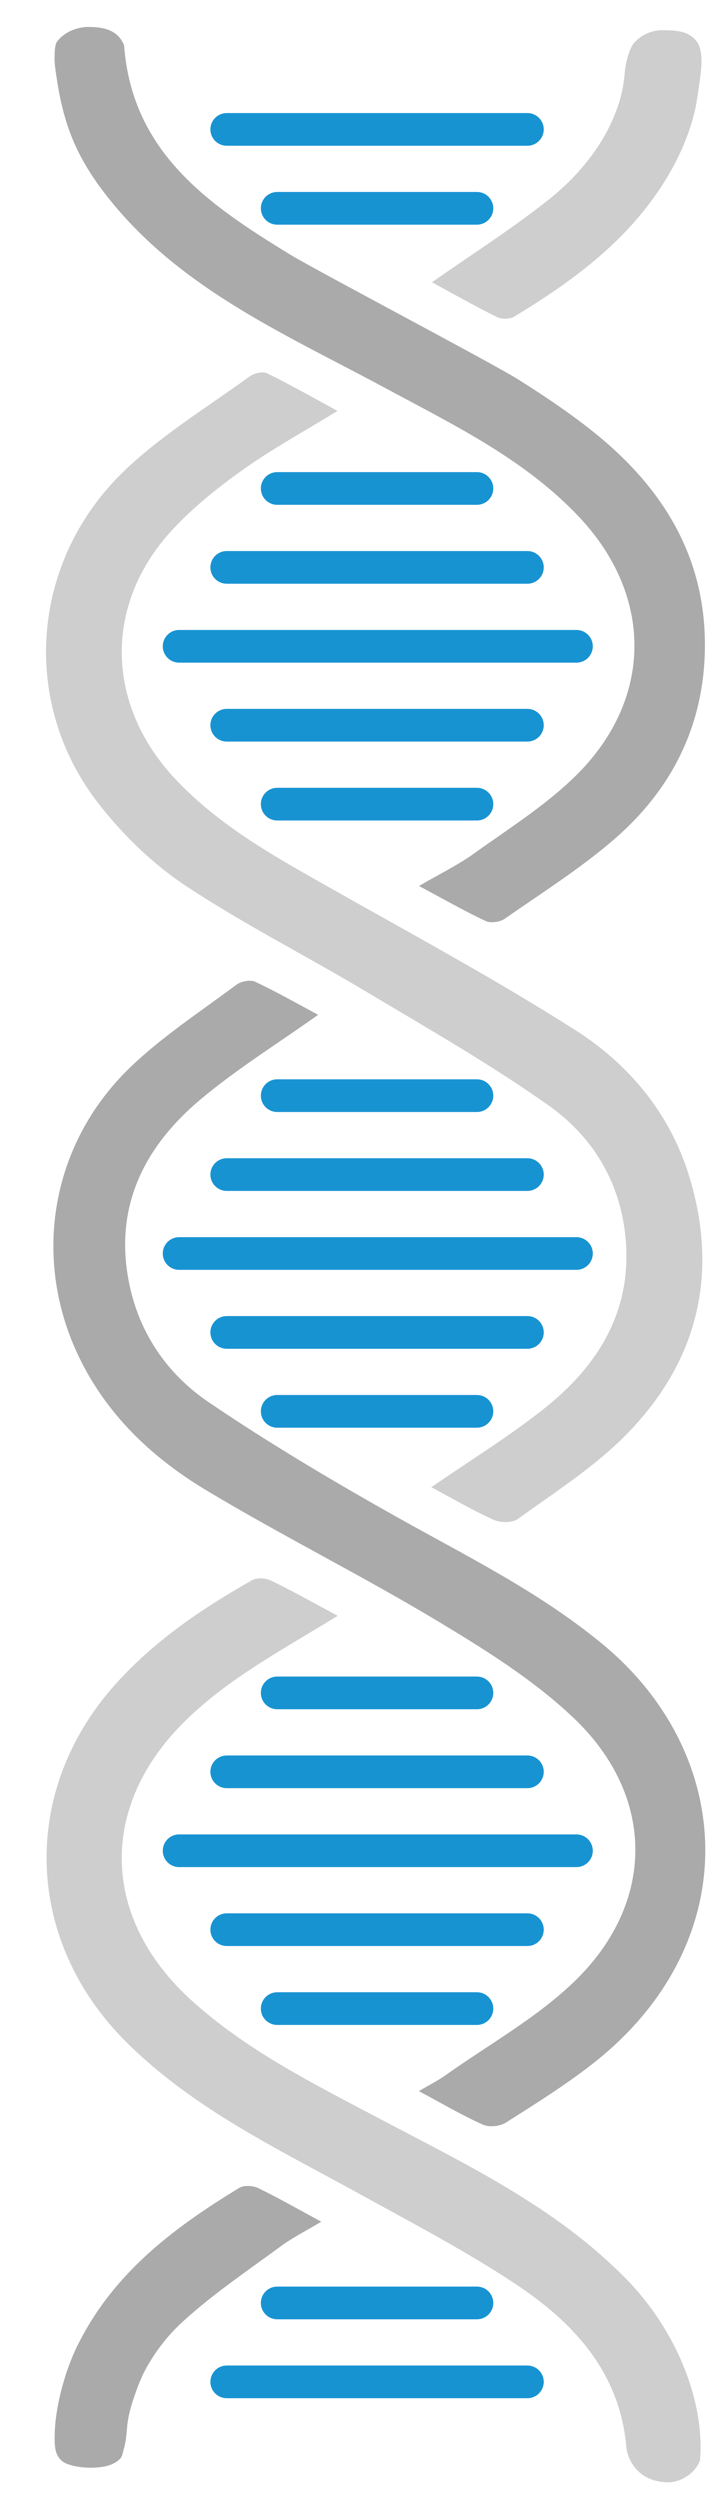 <?xml version="1.0" encoding="utf-8"?>
<!DOCTYPE svg PUBLIC "-//W3C//DTD SVG 1.1//EN" "http://www.w3.org/Graphics/SVG/1.1/DTD/svg11.dtd">
<svg version="1.1" xmlns="http://www.w3.org/2000/svg" xmlns:xlink="http://www.w3.org/1999/xlink" x="0px" y="0px"
	 width="170px" height="586px" viewBox="0 0 170 586" enable-background="new 0 0 170 586" xml:space="preserve">
<path fill-rule="evenodd" clip-rule="evenodd" fill="#1893D2" d="M115.667,188.5c0,2.117-1.716,3.833-3.833,3.833H64.999
	c-2.117,0-3.833-1.716-3.833-3.833l0,0c0-2.117,1.716-3.833,3.833-3.833h46.835C113.951,184.667,115.667,186.383,115.667,188.5
	L115.667,188.5z"/>
<path fill-rule="evenodd" clip-rule="evenodd" fill="#1893D2" d="M139,151.5c0,2.117-1.716,3.833-3.833,3.833H41.999
	c-2.117,0-3.833-1.716-3.833-3.833l0,0c0-2.117,1.716-3.833,3.833-3.833h93.168C137.284,147.667,139,149.383,139,151.5L139,151.5z"
	/>
<path fill-rule="evenodd" clip-rule="evenodd" fill="#1893D2" d="M127.5,133c0,2.117-1.716,3.833-3.833,3.833H53.166
	c-2.117,0-3.833-1.716-3.833-3.833l0,0c0-2.116,1.716-3.833,3.833-3.833h70.501C125.784,129.167,127.5,130.884,127.5,133L127.5,133z
	"/>
<path fill-rule="evenodd" clip-rule="evenodd" fill="#1893D2" d="M115.667,114.5c0,2.117-1.716,3.833-3.833,3.833H64.999
	c-2.117,0-3.833-1.716-3.833-3.833l0,0c0-2.117,1.716-3.833,3.833-3.833h46.835C113.951,110.667,115.667,112.383,115.667,114.5
	L115.667,114.5z"/>
<path fill-rule="evenodd" clip-rule="evenodd" fill="#CECECE" d="M101.142,348.617c9.244-6.389,18.353-11.964,26.634-18.574
	c12.902-10.299,20.75-23.389,18.819-40.721c-1.414-12.7-7.868-23.037-17.856-30.119c-13.666-9.69-28.303-18.038-42.707-26.653
	c-14.135-8.452-28.904-15.909-42.607-24.994c-7.633-5.061-14.572-11.831-20.238-19.072c-18.646-23.831-16.031-57.354,6.346-78.49
	c8.754-8.27,19.271-14.687,29.084-21.81c1.016-0.737,3.02-1.166,4.039-0.666c5.488,2.693,10.811,5.725,16.49,8.803
	c-7.658,4.699-15.115,8.77-21.996,13.652c-5.939,4.214-11.76,8.855-16.697,14.175c-16.09,17.337-15.756,40.745,0.357,58.138
	c10.367,11.189,23.502,18.435,36.574,25.83c19.256,10.893,38.762,21.419,57.413,33.279c12.533,7.97,22.153,19.382,26.694,33.971
	c7.303,23.459,2.028,44.333-15.25,61.527c-7.361,7.324-16.357,13.038-24.829,19.181c-1.298,0.941-4.078,0.897-5.665,0.182
	C110.774,354.014,106.046,351.232,101.142,348.617z"/>
<path fill-rule="evenodd" clip-rule="evenodd" fill="#AAAAAA" d="M74.6,237.88c-9.523,6.778-19.047,12.679-27.545,19.805
	c-13.66,11.456-20.68,25.999-16.52,44.285c2.553,11.222,9.066,20.377,18.285,26.641c14.139,9.605,28.895,18.373,43.806,26.753
	c16.684,9.376,33.874,17.783,48.763,30.121c31.413,26.031,33.392,70.332-2.513,98.352c-6.414,5.005-13.36,9.351-20.243,13.714
	c-1.385,0.878-3.908,1.156-5.367,0.505c-4.842-2.164-9.438-4.879-15.047-7.872c2.51-1.488,4.503-2.489,6.301-3.765
	c10.148-7.202,21.292-13.389,30.153-21.937c19.124-18.446,19.091-43.498-0.207-61.813c-9.407-8.928-20.79-16.02-31.993-22.753
	c-17.816-10.708-36.498-19.981-54.307-30.704c-12.824-7.722-23.586-18.019-30.045-31.961c-10.533-22.728-6.084-49.06,12.15-66.799
	c7.57-7.365,16.619-13.226,25.125-19.599c1.088-0.815,3.273-1.263,4.41-0.729C64.893,232.507,69.785,235.309,74.6,237.88z"/>
<path fill-rule="evenodd" clip-rule="evenodd" fill="#CECECE" d="M79.191,378.764c-7.734,4.732-14.941,8.83-21.799,13.446
	c-4.814,3.24-9.482,6.845-13.645,10.876c-20.771,20.128-20.195,46.625,1.371,66.021c12.756,11.472,27.947,19.114,42.978,27.058
	c20.704,10.941,42.031,20.985,58.783,38.08c11.427,11.661,18.417,28.296,17.271,42.455c-1.214,3.363-4.919,5.194-7.401,5.176
	c-8.312-0.062-9.777-6.971-9.856-7.943c-1.449-17.859-12.4-29.537-26.221-38.681c-11.469-7.589-23.735-13.997-35.796-20.661
	c-19.334-10.684-39.445-20.11-55.383-36.031c-23.637-23.613-24.867-58.356-2.783-83.353c9.156-10.366,20.447-18.026,32.377-24.78
	c1.131-0.642,3.203-0.533,4.434,0.063C68.602,372.95,73.527,375.733,79.191,378.764z"/>
<path fill-rule="evenodd" clip-rule="evenodd" fill="#AAAAAA" d="M98.247,207.682c4.753-2.773,9.095-4.879,12.958-7.65
	c8.096-5.809,16.688-11.208,23.742-18.133c18.197-17.861,18.346-42.117,0.875-60.681C123.047,107.645,106.5,99.67,90.337,90.96
	C66.305,78.01,40.648,67.076,23.639,44.1c-2.828-3.821-5.309-8.03-7.018-12.476c-1.767-4.594-2.732-9.16-3.439-14.013
	c-0.192-1.319-0.401-2.646-0.387-3.983c0.01-0.971-0.014-3.029,0.569-3.844c1.602-2.237,4.68-3.47,7.371-3.47
	c2.82,0,6.881,0.396,8.368,4.34c1.883,25.245,20.07,37.482,38.973,49.046c5.768,3.529,47.28,25.399,53.203,29.106
	c5.921,3.706,11.76,7.617,17.241,11.938c16.827,13.262,27.325,29.96,26.747,52.154c-0.46,17.682-7.972,32.312-21.097,43.706
	c-8.007,6.951-17.093,12.672-25.821,18.763c-1.115,0.778-3.298,1.088-4.475,0.533C108.781,213.497,103.878,210.692,98.247,207.682z"
	/>
<path fill-rule="evenodd" clip-rule="evenodd" fill="#CECECE" d="M101.283,66.168c9.384-6.587,18.815-12.551,27.487-19.468
	c4.386-3.498,8.266-7.584,11.378-12.261c2.993-4.497,5.476-10.136,6.144-15.52c0.194-1.561,0.271-3.142,0.653-4.674
	c0.32-1.288,0.896-3.299,1.823-4.289c1.783-1.902,4.124-2.922,6.731-2.873c2.97,0.056,5.867,0.064,7.854,2.616
	c1.248,1.604,1.244,4.622,1.053,6.511c-0.242,2.387-0.605,4.789-0.978,7.159c-0.722,4.605-2.395,9.278-4.422,13.468
	c-1.153,2.383-2.514,4.719-3.961,6.936c-8.678,13.295-21.163,22.391-34.485,30.455c-1.015,0.614-2.922,0.647-3.999,0.112
	C111.371,71.763,106.323,68.898,101.283,66.168z"/>
<path fill-rule="evenodd" clip-rule="evenodd" fill="#AAAAAA" d="M13.061,574.408c-0.135-0.547-0.205-1.131-0.229-1.735
	c-0.158-4.078,0.527-8.405,1.533-12.344c0.979-3.827,2.3-7.577,4.095-11.101c1.005-1.973,2.108-3.926,3.3-5.792
	c8.555-13.396,21.047-22.493,34.35-30.582c1.102-0.669,3.227-0.529,4.471,0.072c4.773,2.312,9.383,4.965,14.75,7.867
	c-3.49,2.095-6.699,3.698-9.547,5.795c-7.746,5.703-15.795,11.113-22.871,17.573c-3.459,3.157-6.354,6.85-8.619,10.948
	c-1.119,2.026-1.95,4.171-2.702,6.356c-0.774,2.249-1.463,4.504-1.729,6.876c-0.146,1.312-0.204,2.634-0.427,3.938
	c-0.111,0.65-0.263,1.293-0.448,1.927c-0.154,0.526-0.291,1.477-0.633,1.904c-1.114,1.394-3.052,2.002-4.757,2.21
	c-2.452,0.299-5.46,0.134-7.813-0.739C14.212,577,13.414,575.834,13.061,574.408z"/>
<path fill-rule="evenodd" clip-rule="evenodd" fill="#1893D2" d="M127.5,170c0,2.117-1.716,3.833-3.833,3.833H53.166
	c-2.117,0-3.833-1.716-3.833-3.833l0,0c0-2.116,1.716-3.833,3.833-3.833h70.501C125.784,166.167,127.5,167.884,127.5,170L127.5,170z
	"/>
<path fill-rule="evenodd" clip-rule="evenodd" fill="#1893D2" d="M115.667,48.833c0,2.117-1.716,3.833-3.833,3.833H64.999
	c-2.117,0-3.833-1.716-3.833-3.833l0,0c0-2.117,1.716-3.833,3.833-3.833h46.835C113.951,45,115.667,46.716,115.667,48.833
	L115.667,48.833z"/>
<path fill-rule="evenodd" clip-rule="evenodd" fill="#1893D2" d="M127.5,30.333c0,2.117-1.716,3.833-3.833,3.833H53.166
	c-2.117,0-3.833-1.716-3.833-3.833l0,0c0-2.116,1.716-3.833,3.833-3.833h70.501C125.784,26.5,127.5,28.217,127.5,30.333
	L127.5,30.333z"/>
<path fill-rule="evenodd" clip-rule="evenodd" fill="#1893D2" d="M115.667,330.834c0,2.117-1.716,3.833-3.833,3.833H64.999
	c-2.117,0-3.833-1.716-3.833-3.833l0,0c0-2.117,1.716-3.834,3.833-3.834h46.835C113.951,327,115.667,328.717,115.667,330.834
	L115.667,330.834z"/>
<path fill-rule="evenodd" clip-rule="evenodd" fill="#1893D2" d="M139,293.834c0,2.117-1.716,3.833-3.833,3.833H41.999
	c-2.117,0-3.833-1.716-3.833-3.833l0,0c0-2.117,1.716-3.833,3.833-3.833h93.168C137.284,290,139,291.717,139,293.834L139,293.834z"
	/>
<path fill-rule="evenodd" clip-rule="evenodd" fill="#1893D2" d="M127.5,275.333c0,2.117-1.716,3.833-3.833,3.833H53.166
	c-2.117,0-3.833-1.716-3.833-3.833l0,0c0-2.116,1.716-3.833,3.833-3.833h70.501C125.784,271.5,127.5,273.217,127.5,275.333
	L127.5,275.333z"/>
<path fill-rule="evenodd" clip-rule="evenodd" fill="#1893D2" d="M115.667,256.833c0,2.117-1.716,3.833-3.833,3.833H64.999
	c-2.117,0-3.833-1.716-3.833-3.833l0,0c0-2.117,1.716-3.833,3.833-3.833h46.835C113.951,253,115.667,254.717,115.667,256.833
	L115.667,256.833z"/>
<path fill-rule="evenodd" clip-rule="evenodd" fill="#1893D2" d="M127.5,312.334c0,2.117-1.716,3.832-3.833,3.832H53.166
	c-2.117,0-3.833-1.715-3.833-3.832l0,0c0-2.117,1.716-3.834,3.833-3.834h70.501C125.784,308.5,127.5,310.217,127.5,312.334
	L127.5,312.334z"/>
<path fill-rule="evenodd" clip-rule="evenodd" fill="#1893D2" d="M115.667,470.834c0,2.117-1.716,3.833-3.833,3.833H64.999
	c-2.117,0-3.833-1.716-3.833-3.833l0,0c0-2.117,1.716-3.834,3.833-3.834h46.835C113.951,467,115.667,468.717,115.667,470.834
	L115.667,470.834z"/>
<path fill-rule="evenodd" clip-rule="evenodd" fill="#1893D2" d="M139,433.834c0,2.117-1.716,3.833-3.833,3.833H41.999
	c-2.117,0-3.833-1.716-3.833-3.833l0,0c0-2.117,1.716-3.834,3.833-3.834h93.168C137.284,430,139,431.717,139,433.834L139,433.834z"
	/>
<path fill-rule="evenodd" clip-rule="evenodd" fill="#1893D2" d="M127.5,415.334c0,2.117-1.716,3.832-3.833,3.832H53.166
	c-2.117,0-3.833-1.715-3.833-3.832l0,0c0-2.117,1.716-3.834,3.833-3.834h70.501C125.784,411.5,127.5,413.217,127.5,415.334
	L127.5,415.334z"/>
<path fill-rule="evenodd" clip-rule="evenodd" fill="#1893D2" d="M115.667,396.834c0,2.117-1.716,3.833-3.833,3.833H64.999
	c-2.117,0-3.833-1.716-3.833-3.833l0,0c0-2.117,1.716-3.834,3.833-3.834h46.835C113.951,393,115.667,394.717,115.667,396.834
	L115.667,396.834z"/>
<path fill-rule="evenodd" clip-rule="evenodd" fill="#1893D2" d="M127.5,452.334c0,2.117-1.716,3.832-3.833,3.832H53.166
	c-2.117,0-3.833-1.715-3.833-3.832l0,0c0-2.117,1.716-3.834,3.833-3.834h70.501C125.784,448.5,127.5,450.217,127.5,452.334
	L127.5,452.334z"/>
<path fill-rule="evenodd" clip-rule="evenodd" fill="#1893D2" d="M127.5,558.334c0,2.117-1.716,3.832-3.833,3.832H53.166
	c-2.117,0-3.833-1.715-3.833-3.832l0,0c0-2.117,1.716-3.834,3.833-3.834h70.501C125.784,554.5,127.5,556.217,127.5,558.334
	L127.5,558.334z"/>
<path fill-rule="evenodd" clip-rule="evenodd" fill="#1893D2" d="M115.667,539.834c0,2.117-1.716,3.833-3.833,3.833H64.999
	c-2.117,0-3.833-1.716-3.833-3.833l0,0c0-2.117,1.716-3.834,3.833-3.834h46.835C113.951,536,115.667,537.717,115.667,539.834
	L115.667,539.834z"/>
</svg>
